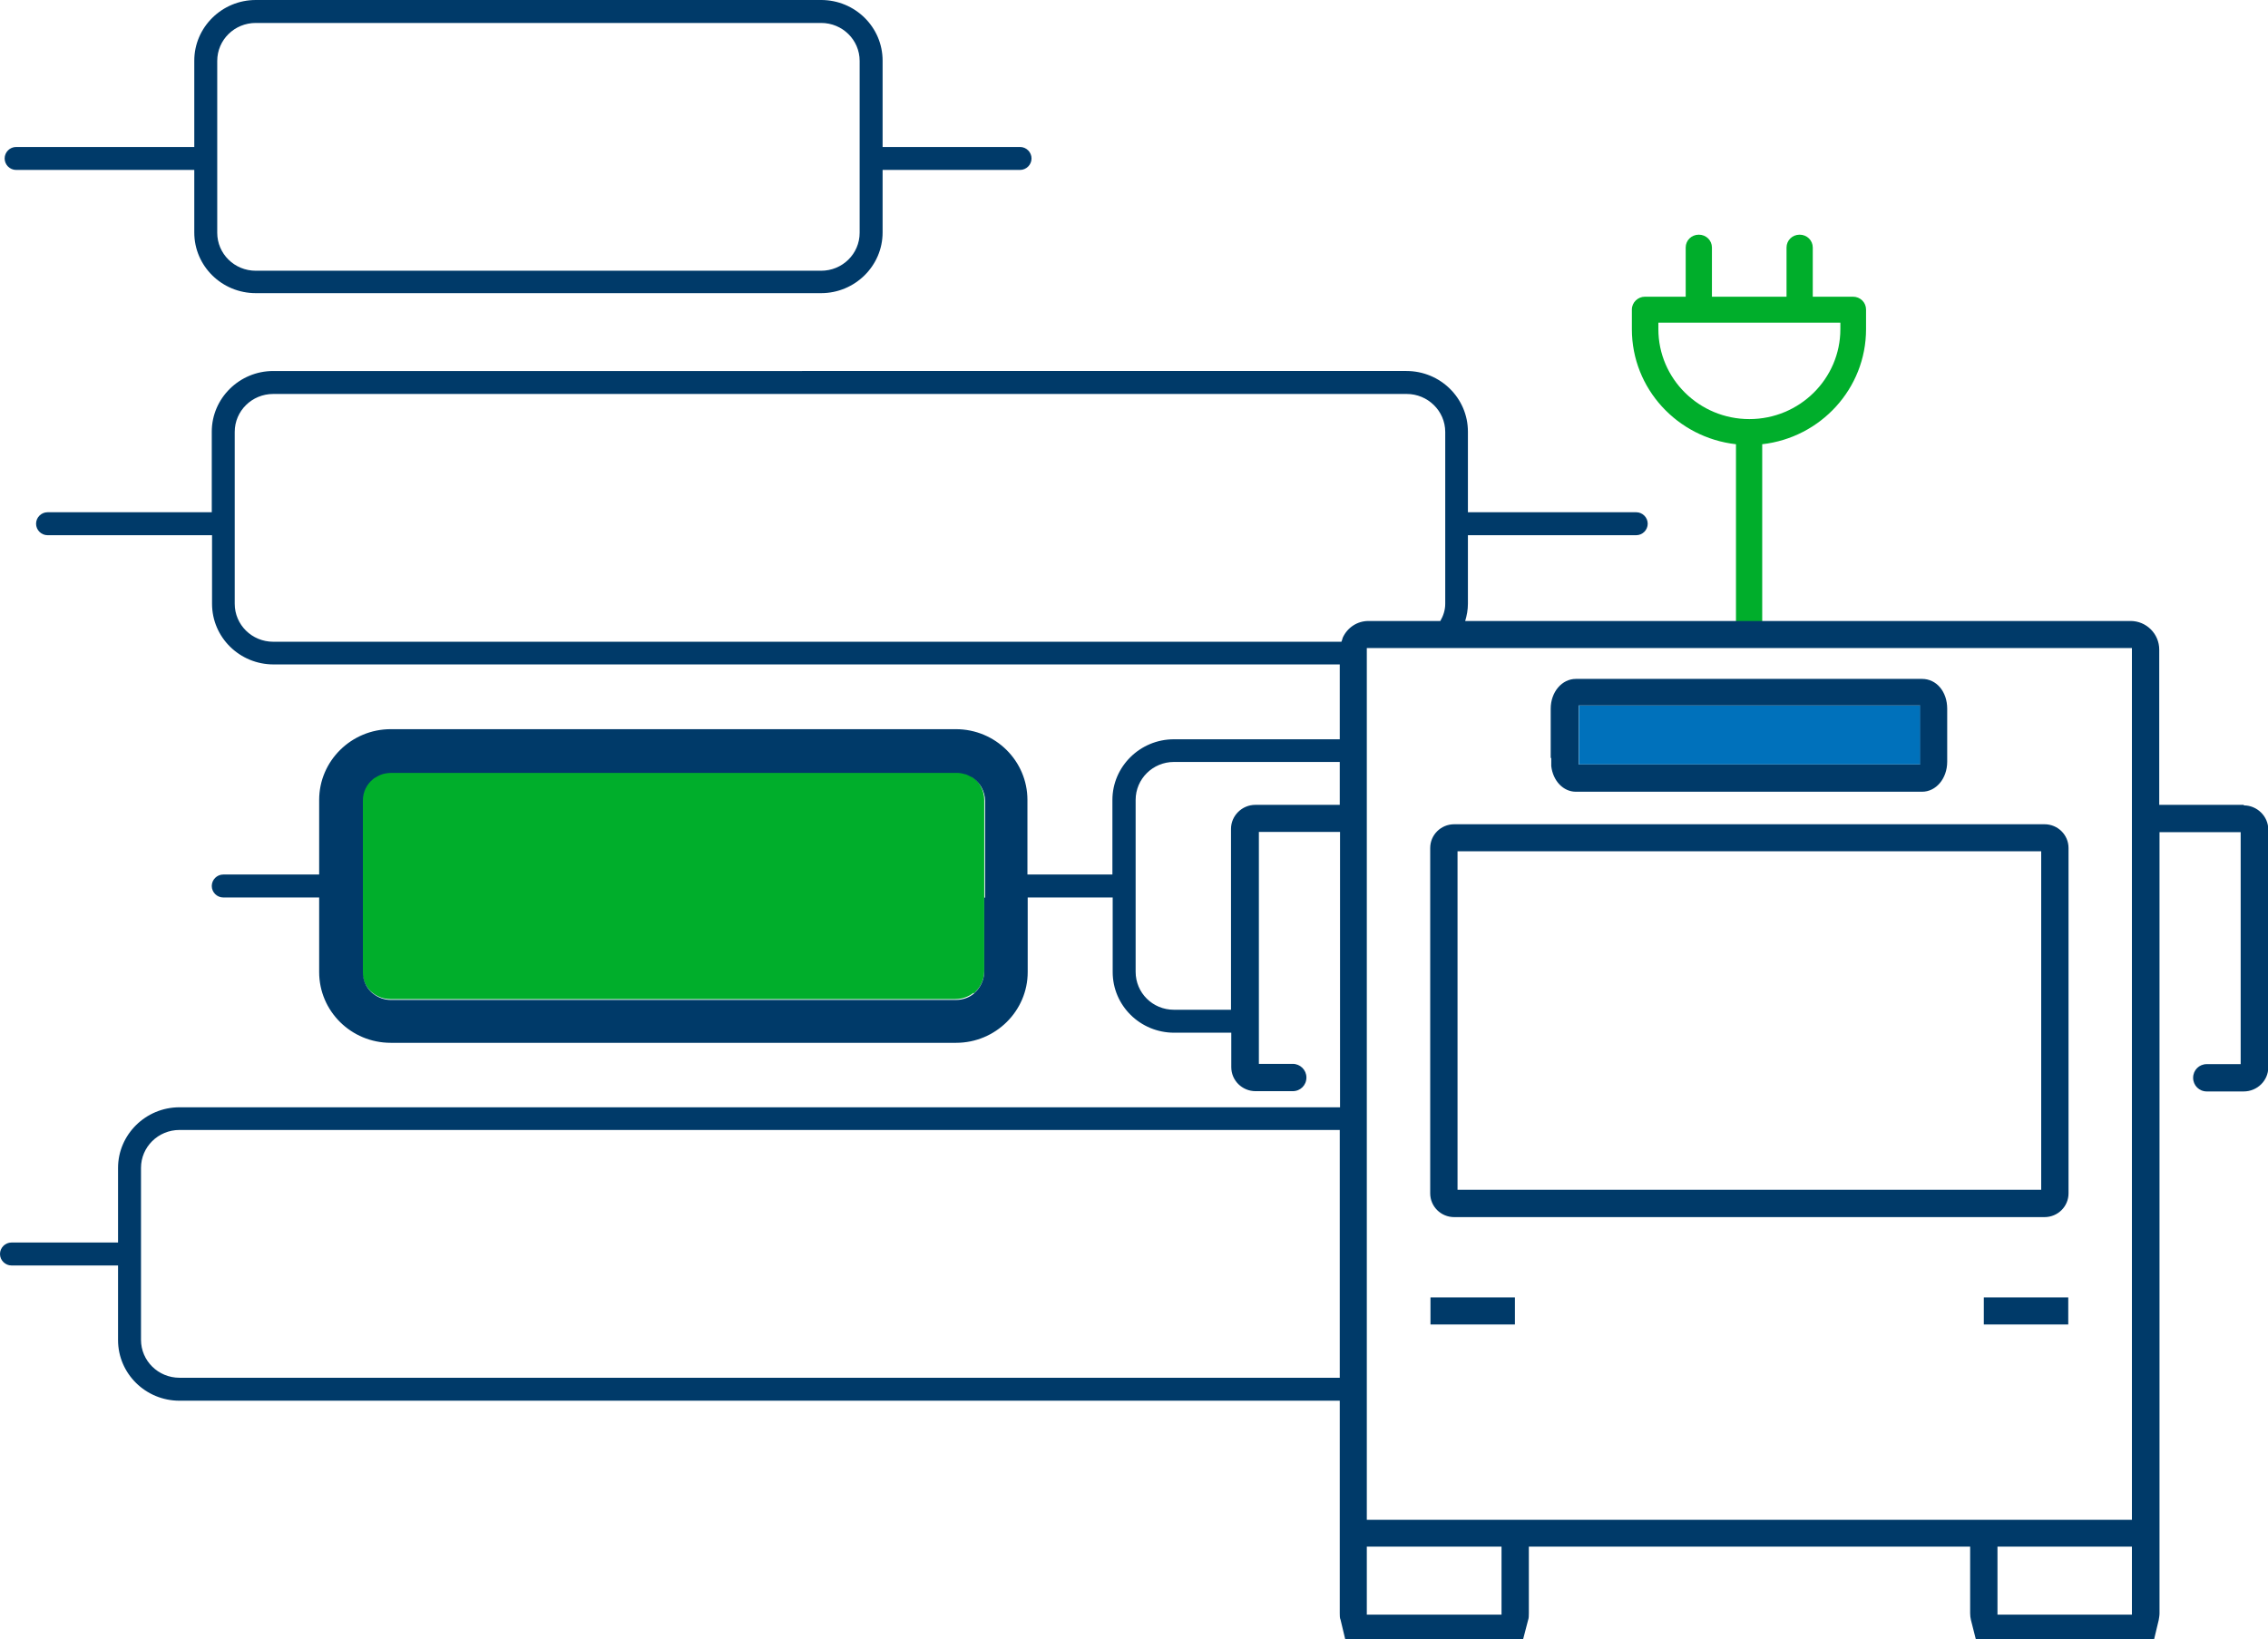 <?xml version="1.0" encoding="UTF-8"?>
<svg xmlns="http://www.w3.org/2000/svg" xmlns:xlink="http://www.w3.org/1999/xlink" id="Livello_1" data-name="Livello 1" viewBox="0 0 83 60">
  <defs>
    <style>
      .cls-1 {
        clip-path: url(#clippath);
      }

      .cls-2 {
        fill: none;
      }

      .cls-2, .cls-3, .cls-4, .cls-5 {
        stroke-width: 0px;
      }

      .cls-6 {
        clip-path: url(#clippath-1);
      }

      .cls-3 {
        fill: #00ae2b;
      }

      .cls-4 {
        fill: #003a69;
      }

      .cls-5 {
        fill: #0071bb;
      }
    </style>
    <clipPath id="clippath">
      <rect class="cls-2" width="83" height="60"></rect>
    </clipPath>
    <clipPath id="clippath-1">
      <rect class="cls-2" width="83" height="60"></rect>
    </clipPath>
  </defs>
  <g class="cls-1">
    <g class="cls-6">
      <g>
        <path class="cls-5" d="m64.44,27.98h5.84v-2.16h-12.5v2.16h6.66Z"></path>
        <path class="cls-3" d="m35.64,36.36s.05-.04.07-.07c.07-.07.13-.15.18-.24.08-.15.13-.31.13-.49v-6.29c0-.18-.05-.34-.13-.49-.06-.12-.15-.22-.25-.3-.03-.02-.05-.04-.08-.06-.05-.04-.11-.07-.18-.09-.12-.05-.26-.08-.4-.08H14.3c-.07,0-.14,0-.21.02-.14.03-.26.08-.37.15-.28.18-.46.5-.46.85v6.29c0,.28.12.54.3.72,0,0,0,0,0,0,.03.03.07.06.1.08.17.13.39.21.62.21h20.69c.25,0,.48-.09.66-.23h0Z"></path>
        <path class="cls-3" d="m67.83,10.86h-1.49v-1.8c0-.26-.21-.47-.48-.47s-.48.21-.48.47v1.8h-2.73v-1.8c0-.26-.21-.47-.48-.47s-.48.21-.48.47v1.8h-1.49c-.26,0-.48.21-.48.47v.72c0,2.18,1.67,3.97,3.81,4.21v7.08h.96v-7.08c2.14-.24,3.8-2.04,3.8-4.21v-.72c0-.26-.21-.47-.48-.47h0Zm-.48,1.19c0,1.81-1.49,3.29-3.33,3.29-1.84,0-3.33-1.48-3.33-3.29v-.24h6.66v.24Z"></path>
        <path class="cls-4" d="m.59,6.22h6.52v2.29c0,1.23,1.01,2.22,2.25,2.22h20.69c1.24,0,2.25-1,2.25-2.22v-2.29h5.03c.23,0,.42-.19.42-.42s-.19-.42-.42-.42h-5.03v-3.16c0-1.23-1.01-2.22-2.25-2.22H9.36c-1.24,0-2.25,1-2.25,2.22v3.16H.59c-.23,0-.42.19-.42.42s.19.42.42.42h0Zm7.36-3.99c0-.77.63-1.39,1.41-1.39h20.69c.78,0,1.41.62,1.41,1.39v6.29c0,.77-.63,1.39-1.41,1.39H9.36c-.78,0-1.41-.62-1.41-1.39V2.22Z"></path>
        <path class="cls-4" d="m55.44,47.49h-3.09v.99h3.09v-.99Z"></path>
        <path class="cls-4" d="m75.69,47.49h-3.09v.99h3.09v-.99Z"></path>
        <path class="cls-4" d="m82.11,29.46h-3.09v-5.68c0-.58-.47-1.05-1.05-1.05h-24.35c.06-.2.1-.41.1-.63v-2.51h6.16c.23,0,.42-.19.42-.42s-.19-.42-.42-.42h-6.16v-2.95c0-1.23-1.01-2.22-2.25-2.22H10c-1.24,0-2.25,1-2.25,2.22v2.95H1.74c-.23,0-.42.19-.42.42s.19.42.42.42h6.02v2.51c0,1.23,1.01,2.22,2.25,2.22h39.02v2.74h-6.07c-1.24,0-2.25,1-2.25,2.22v2.73h-3.11v-2.73c0-1.43-1.17-2.59-2.62-2.59H14.3c-1.44,0-2.62,1.16-2.62,2.59v2.73h-3.51c-.23,0-.42.19-.42.42s.19.42.42.42h3.51v2.73c0,1.43,1.17,2.59,2.62,2.59h20.69c1.44,0,2.62-1.16,2.62-2.59v-2.73h3.11v2.73c0,1.23,1.01,2.22,2.25,2.22h2.09v1.26c0,.49.4.88.89.88h1.36c.28,0,.5-.22.5-.5s-.23-.5-.5-.5h-1.24v-8.49h2.97v10.08H6.57c-1.24,0-2.25,1-2.25,2.22v2.73H.42c-.23,0-.42.19-.42.42s.19.42.42.42h3.9v2.73c0,1.23,1.01,2.22,2.25,2.22h42.46v7.78c0,.09,0,.18.03.24l.17.71h6.51l.18-.69c.03-.08.03-.17.03-.26v-2.44h16.15v2.44c0,.09.01.17.03.25l.18.71h6.52l.17-.71c.01-.07.03-.16.03-.24v-28.6h2.97v8.49h-1.24c-.28,0-.5.22-.5.5s.22.5.5.5h1.35c.5,0,.9-.4.9-.88v-8.71c0-.48-.41-.88-.89-.88h0Zm-46.09,3.38v2.73c0,.18-.05.34-.13.49-.05.09-.11.17-.18.24-.02.02-.05.04-.07.07-.18.15-.41.23-.66.23H14.3c-.23,0-.45-.08-.62-.21-.04-.03-.07-.05-.1-.08,0,0,0,0,0,0-.19-.19-.3-.44-.3-.72v-6.29c0-.31.14-.59.36-.77.03-.03.06-.05.1-.07.11-.07.24-.13.37-.15.07-.01.14-.02.21-.02h20.69c.11,0,.21.02.31.05.03,0,.06.02.09.03.06.03.12.06.18.09.03.02.05.04.08.06.1.08.19.19.25.3.08.15.13.31.13.49v3.56h0Zm14,18.28v-27.4h28v31.91h-28v-4.51Zm0,7.98v-2.49h4.93v2.49h-4.93Zm28-2.49v2.49h-4.92v-2.49h4.92ZM10,23.49c-.78,0-1.41-.62-1.41-1.39v-6.29c0-.77.63-1.39,1.41-1.39h41.48c.77,0,1.41.62,1.41,1.39v6.29c0,.23-.07.44-.18.63h-2.63c-.41,0-.77.24-.94.61h0l-.03.1s0,0,0,0l-.02.05H10Zm32.96,13.47c-.78,0-1.4-.62-1.4-1.39v-6.29c0-.77.63-1.39,1.4-1.39h6.07v1.57h-3.09c-.49,0-.89.4-.89.88v6.62h-2.09ZM6.57,50.43c-.78,0-1.41-.62-1.41-1.39v-6.29c0-.77.63-1.39,1.41-1.39h42.46v9.07H6.57Z"></path>
        <path class="cls-4" d="m53.22,44.55h21.6c.49,0,.88-.39.88-.87v-12.64c0-.48-.39-.87-.88-.87h-21.6c-.49,0-.88.39-.88.87v12.64c0,.48.39.87.88.87Zm.12-3.33v-10.06h21.36v12.39h-21.36v-2.34Z"></path>
        <path class="cls-4" d="m56.77,27.74v.13s0,.17,0,.17h0c.06.54.44.94.9.94h12.67c.51,0,.92-.48.92-1.1v-1.94c0-.62-.39-1.09-.92-1.09h-12.67c-.51,0-.92.48-.92,1.09v1.27h0v.54Zm1-.83v-1.09h12.5v2.16h-12.5v-1.07Z"></path>
      </g>
    </g>
  </g>
</svg>
